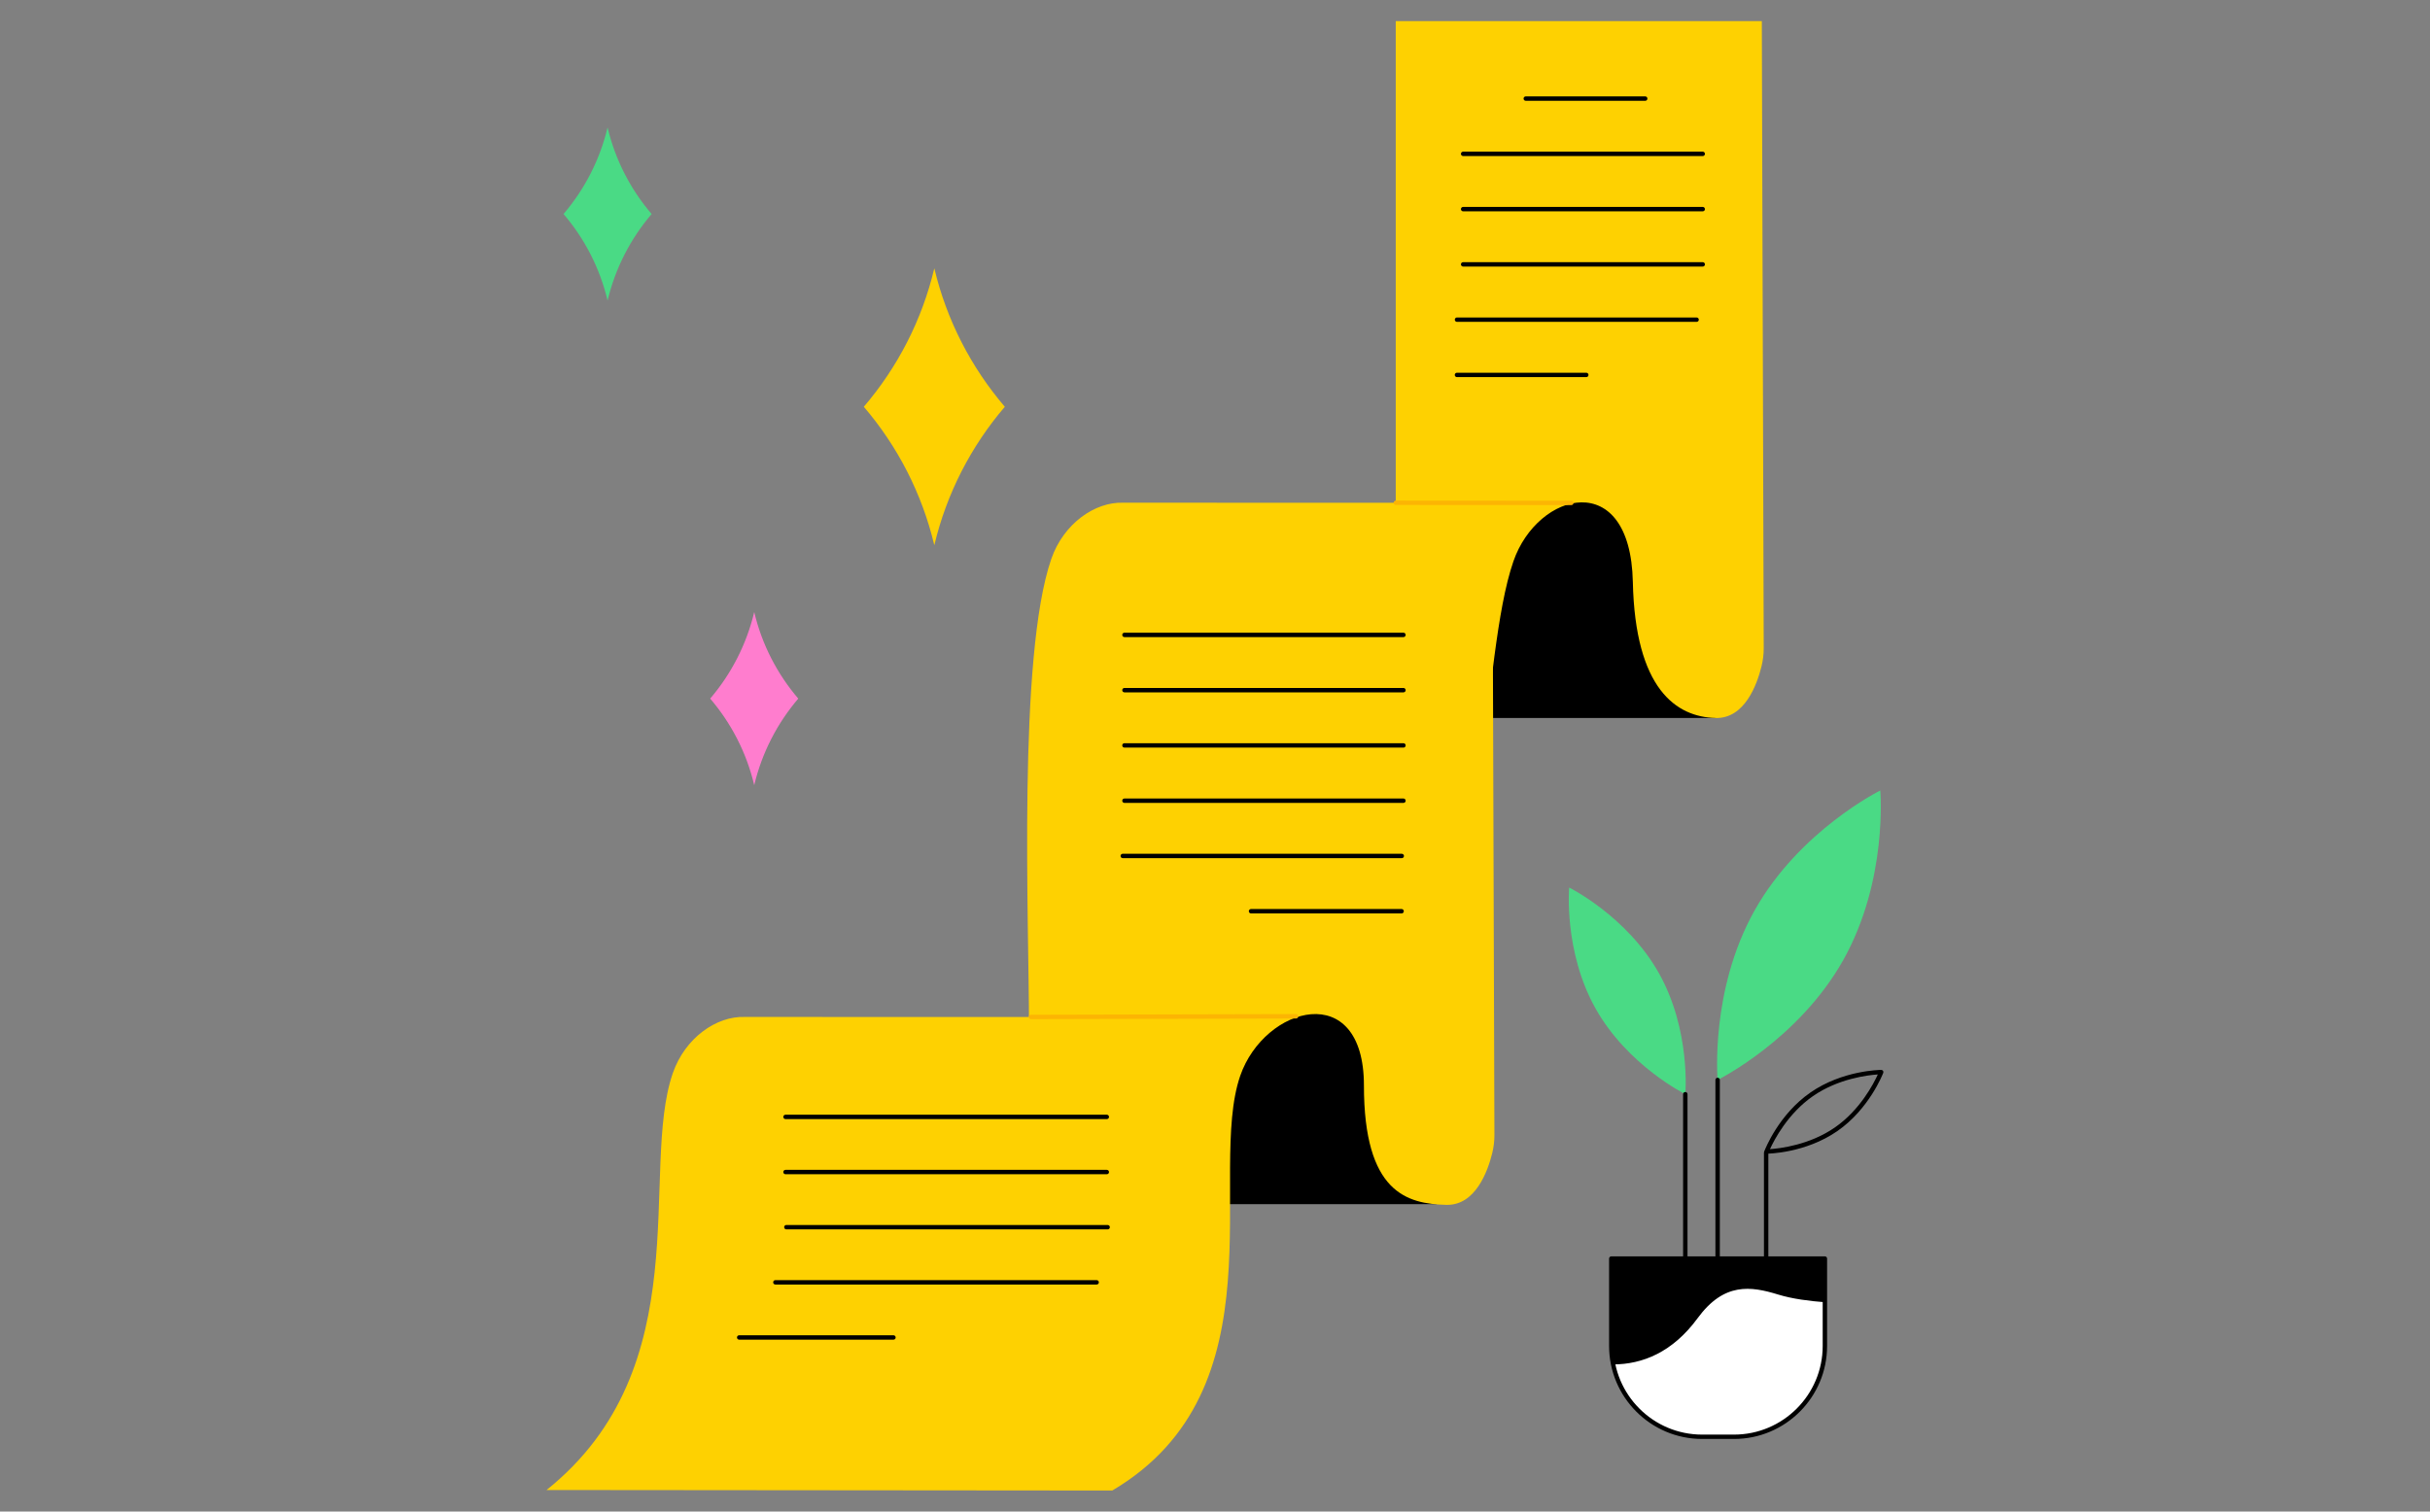 <?xml version="1.0" encoding="UTF-8"?>
<svg id="Illustration" xmlns="http://www.w3.org/2000/svg" viewBox="0 0 630 392">
  <rect x="0" y="0" width="630" height="392" fill="#808080" stroke="none"/>
  <defs>
    <style>
      .cls-1, .cls-2, .cls-3, .cls-4, .cls-5, .cls-6 {
        stroke-width: 0px;
      }

      .cls-2 {
        fill: #4ada85;
      }

      .cls-3 {
        fill: #fed101;
      }

      .cls-4 {
        fill: #ff7dce;
      }

      .cls-5 {
        fill: #fff;
      }

      .cls-6 {
        fill: #fcb503;
      }
    </style>
  </defs>
  <g>
    <g>
      <path class="cls-1" d="m372.42,312.27h-63.63s-3.16-58.39,19.65-59.06c22.81-.67,29.64,11.16,37.96,29.53,8.33,18.37,6.02,29.53,6.02,29.53Z"/>
      <path class="cls-1" d="m444.82,186.2h-63.63s-3.16-58.39,19.65-59.06c22.81-.67,29.64,11.16,37.96,29.53,8.33,18.37,6.02,29.53,6.02,29.53Z"/>
      <path class="cls-3" d="m363.36,256.48c23.48-24.53,20.27-85.64,29.01-110.92,6.27-18.13,30.32-24.4,30.96,5.34.6,27.78,11.24,35.05,21.48,35.3,7.52.18,10.72-8.68,11.88-13.4.39-1.57.58-3.17.57-4.78l-.49-162.55h-94.91v124.92l-70.68-.02c-7.28-.26-15.44,5.4-18.62,14.58-8.74,25.29-5.78,93.59-5.78,121.58l32.97,8.37,37.11-20.3,26.48,1.88Z"/>
      <path class="cls-3" d="m288.39,386.53c44.32-26.19,24.41-82.25,33.15-107.54,6.27-18.13,32.07-25.29,32.07,2.5s11.14,30.72,21.38,30.97c7.52.18,10.72-8.68,11.88-13.4.39-1.57.58-3.17.57-4.78l-.49-155.45h-94.91v124.92l-98.99-.02c-7.28-.26-15.44,5.4-18.62,14.58-8.74,25.29,7.09,76.22-32.73,108.1l146.68.13Z"/>
      <path class="cls-6" d="m267.28,264.3c-.31,0-.57-.25-.57-.57,0-.31.25-.57.57-.57l68.73-.17h0c.31,0,.57.25.57.57,0,.31-.25.57-.57.57l-68.73.17h0Z"/>
      <path class="cls-6" d="m407.38,130.99h0l-45.5-.03c-.31,0-.57-.25-.57-.57s.25-.57.57-.57h0l45.5.03c.31,0,.57.25.57.57s-.25.57-.57.57Z"/>
    </g>
    <g>
      <path class="cls-1" d="m426.54,26.14h-30.97c-.31,0-.57-.25-.57-.57s.25-.57.57-.57h30.97c.31,0,.57.25.57.57s-.25.57-.57.57Z"/>
      <path class="cls-1" d="m441.45,40.47h-62.12c-.31,0-.57-.25-.57-.57s.25-.57.57-.57h62.12c.31,0,.57.25.57.57s-.25.57-.57.57Z"/>
      <path class="cls-1" d="m441.45,54.8h-62.12c-.31,0-.57-.25-.57-.57s.25-.57.57-.57h62.12c.31,0,.57.25.57.57s-.25.57-.57.57Z"/>
      <path class="cls-1" d="m441.45,69.13h-62.12c-.31,0-.57-.25-.57-.57s.25-.57.57-.57h62.12c.31,0,.57.25.57.57s-.25.57-.57.57Z"/>
      <path class="cls-1" d="m439.86,83.47h-62.12c-.31,0-.57-.25-.57-.57s.25-.57.57-.57h62.12c.31,0,.57.25.57.57s-.25.57-.57.57Z"/>
      <path class="cls-1" d="m411.26,97.8h-33.53c-.31,0-.57-.25-.57-.57s.25-.57.57-.57h33.53c.31,0,.57.25.57.57s-.25.57-.57.57Z"/>
    </g>
    <g>
      <path class="cls-1" d="m363.86,165.22h-72.34c-.31,0-.57-.25-.57-.57s.25-.57.57-.57h72.34c.31,0,.57.25.57.57s-.25.57-.57.57Z"/>
      <path class="cls-1" d="m363.86,179.55h-72.34c-.31,0-.57-.25-.57-.57s.25-.57.57-.57h72.34c.31,0,.57.25.57.57s-.25.57-.57.57Z"/>
      <path class="cls-1" d="m363.86,193.88h-72.34c-.31,0-.57-.25-.57-.57s.25-.57.57-.57h72.34c.31,0,.57.25.57.57s-.25.57-.57.57Z"/>
      <path class="cls-1" d="m363.86,208.22h-72.34c-.31,0-.57-.25-.57-.57s.25-.57.57-.57h72.34c.31,0,.57.25.57.57s-.25.57-.57.57Z"/>
      <path class="cls-1" d="m363.42,222.55h-72.34c-.31,0-.57-.25-.57-.57s.25-.57.57-.57h72.34c.31,0,.57.25.57.57s-.25.57-.57.57Z"/>
      <path class="cls-1" d="m363.38,236.88h-39.04c-.31,0-.57-.25-.57-.57s.25-.57.57-.57h39.04c.31,0,.57.25.57.57s-.25.57-.57.57Z"/>
    </g>
    <g>
      <path class="cls-1" d="m286.95,290.22h-83.3c-.31,0-.57-.25-.57-.57s.25-.57.57-.57h83.3c.31,0,.57.25.57.57s-.25.57-.57.57Z"/>
      <path class="cls-1" d="m286.95,304.52h-83.3c-.31,0-.57-.25-.57-.57s.25-.57.57-.57h83.3c.31,0,.57.25.57.57s-.25.57-.57.57Z"/>
      <path class="cls-1" d="m287.17,318.82h-83.3c-.31,0-.57-.25-.57-.57s.25-.57.57-.57h83.3c.31,0,.57.25.57.57s-.25.57-.57.57Z"/>
      <path class="cls-1" d="m284.32,333.12h-83.3c-.31,0-.57-.25-.57-.57s.25-.57.57-.57h83.3c.31,0,.57.25.57.57s-.25.57-.57.57Z"/>
      <path class="cls-1" d="m231.64,347.42h-40c-.31,0-.57-.25-.57-.57s.25-.57.57-.57h40c.31,0,.57.25.57.57s-.25.57-.57.57Z"/>
    </g>
  </g>
  <g>
    <g>
      <g>
        <path class="cls-1" d="m458,299.19c-.19,0-.36-.09-.47-.24-.11-.15-.13-.35-.06-.53.15-.38,3.66-9.39,11.92-15.11,8.26-5.72,17.93-5.85,18.33-5.85h0c.19,0,.36.09.47.24.11.15.13.35.06.53-.15.38-3.66,9.39-11.92,15.11-8.26,5.72-17.93,5.85-18.33,5.85h0Zm28.85-20.55c-2.57.17-10.26,1.07-16.81,5.61-6.56,4.54-10.09,11.42-11.16,13.76,2.57-.17,10.26-1.07,16.81-5.61,6.56-4.54,10.09-11.42,11.16-13.77Zm-10.83,14.23h0,0Z"/>
        <path class="cls-1" d="m457.89,332.67c-.31,0-.57-.25-.57-.57v-33.17c0-.31.25-.57.57-.57s.57.25.57.57v33.17c0,.31-.25.57-.57.57Z"/>
      </g>
      <g>
        <path class="cls-2" d="m413.68,261.57c8.32,14.8,23.26,22.19,23.26,22.19,0,0,1.46-16.6-6.86-31.4-8.32-14.8-23.26-22.19-23.26-22.19,0,0-1.46,16.6,6.86,31.4Z"/>
        <path class="cls-1" d="m436.93,333.15c-.31,0-.57-.25-.57-.57v-48.82c0-.31.25-.57.57-.57s.57.25.57.57v48.82c0,.31-.25.57-.57.57Z"/>
      </g>
      <g>
        <path class="cls-2" d="m477.88,248.98c-11.65,20.73-32.57,31.08-32.57,31.08,0,0-2.04-23.25,9.6-43.98,11.65-20.73,32.57-31.08,32.57-31.08,0,0,2.04,23.25-9.6,43.98Z"/>
        <path class="cls-1" d="m445.31,333.2c-.31,0-.57-.25-.57-.57v-52.57c0-.31.25-.57.57-.57s.57.25.57.57v52.57c0,.31-.25.57-.57.57Z"/>
      </g>
    </g>
    <g>
      <g>
        <path class="cls-5" d="m417.73,326.39h55.38v22.66c0,13-10.55,23.56-23.56,23.56h-8.27c-13,0-23.56-10.55-23.56-23.56v-22.66h0Z"/>
        <path class="cls-1" d="m449.56,373.17h-8.27c-13.3,0-24.12-10.82-24.12-24.12v-22.66c0-.31.25-.57.57-.57h55.38c.31,0,.57.25.57.57v22.66c0,13.3-10.82,24.12-24.12,24.12Zm-31.26-46.21v22.09c0,12.68,10.31,22.99,22.99,22.99h8.27c12.68,0,22.99-10.31,22.99-22.99v-22.09h-54.24Z"/>
      </g>
      <path class="cls-1" d="m417.73,349.04c0,1.64.17,3.25.49,4.8,7.63-.02,15.43-3.16,21.91-12,6.82-9.32,13.77-8.31,20.85-6.13,3.69,1.14,8.21,1.71,12.14,2v-11.32h-55.38v22.66Z"/>
    </g>
  </g>
  <g>
    <path class="cls-4" d="m195.54,203.62c2-8.42,5.98-16.08,11.42-22.45-5.45-6.37-9.43-14.03-11.42-22.45-2,8.42-5.98,16.08-11.42,22.45,5.45,6.37,9.43,14.03,11.42,22.45Z"/>
    <path class="cls-2" d="m157.52,77.95c2-8.42,5.98-16.08,11.42-22.45-5.45-6.37-9.43-14.03-11.42-22.45-2,8.42-5.98,16.08-11.42,22.45,5.45,6.37,9.43,14.03,11.42,22.45Z"/>
    <path class="cls-3" d="m223.95,105.49c8.72,10.19,15.08,22.44,18.28,35.91,3.2-13.48,9.56-25.72,18.28-35.91-8.72-10.19-15.08-22.44-18.28-35.91-3.2,13.48-9.56,25.72-18.28,35.91Z"/>
  </g>
</svg>